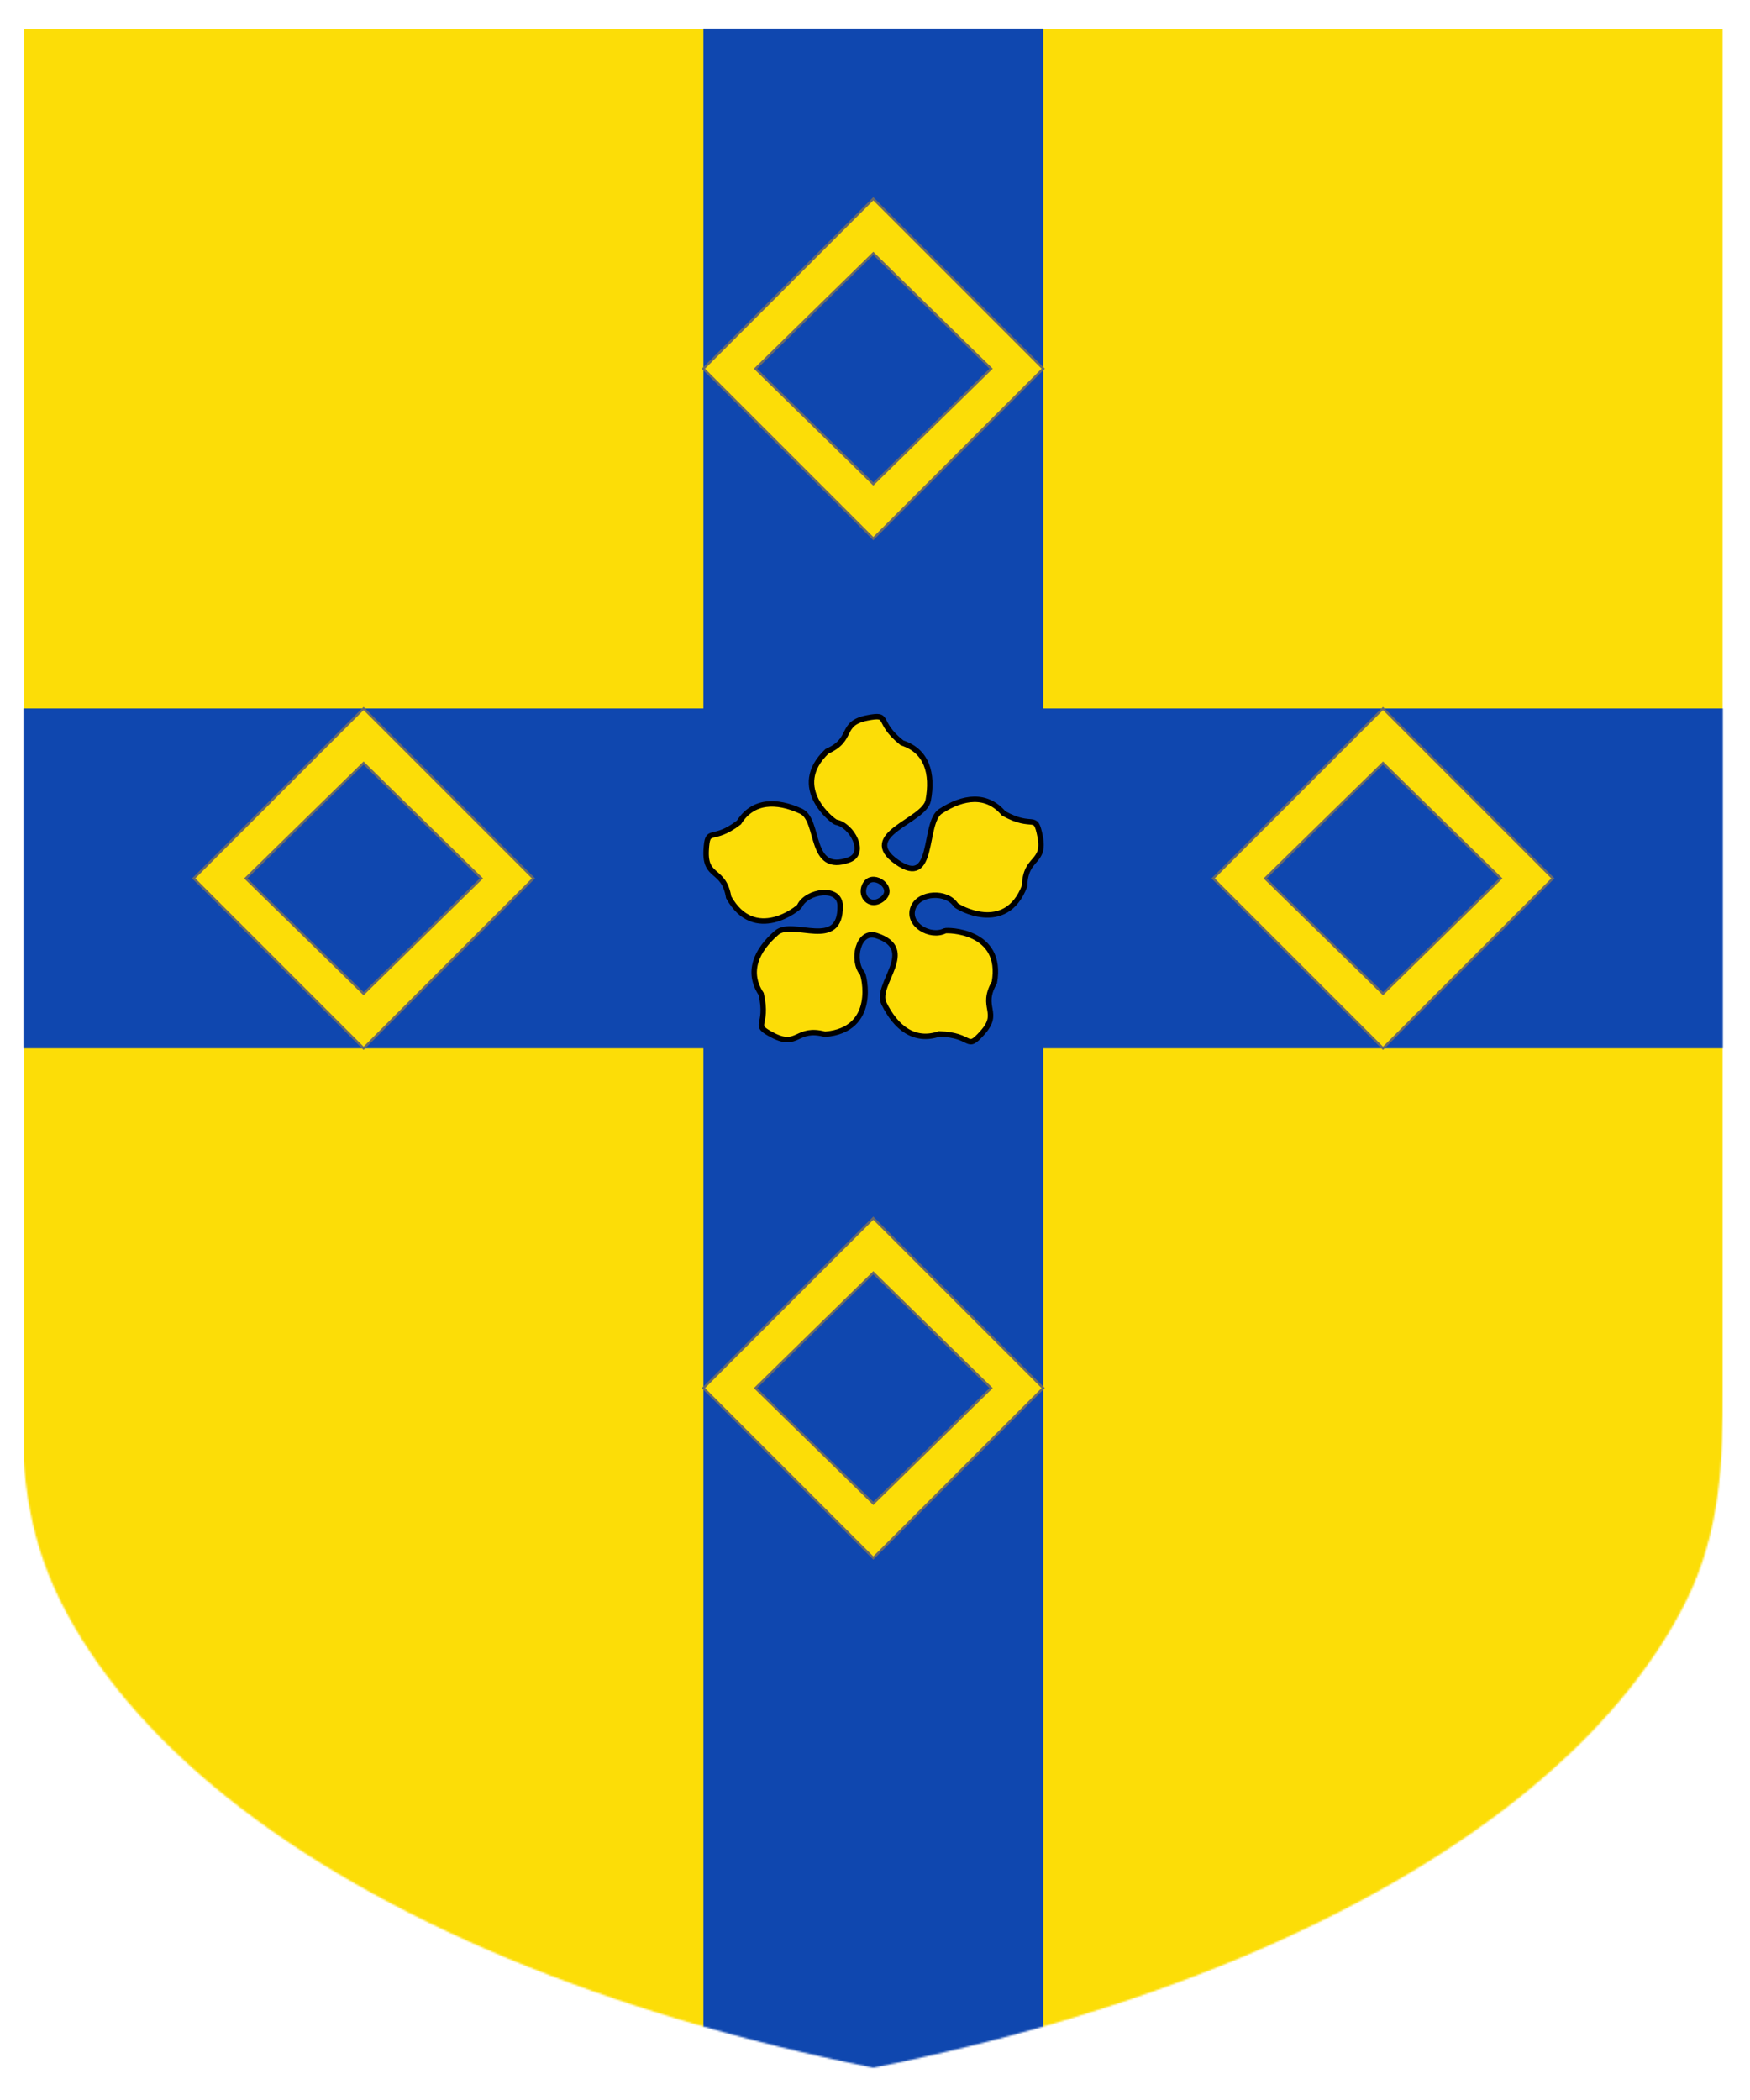 <?xml version="1.0" encoding="utf-8" ?>
    <svg version="1.1"
        baseProfile="full"
        xmlns="http://www.w3.org/2000/svg"
        xmlns:xlink="http://www.w3.org/1999/xlink" 
         xmlns:rdf="http://www.w3.org/1999/02/22-rdf-syntax-ns#"
         xmlns:cc="http://creativecommons.org/ns#"
         xmlns:dc="http://purl.org/dc/elements/1.1/" 
        xmlns:blazonML="http://drawshield.net/blazonML" preserveAspectRatio="xMidYMid meet" height="1200" width="1000" viewBox="0,0,1030,1230 "><defs>
      <filter id="shiny" x="0" y="0" width="150%" height="150%">
      <feGaussianBlur in = "SourceAlpha" stdDeviation = "4" result = "blur1"/>
        <feSpecularLighting result = "specOut" in = "blur1" specularExponent = "20" lighting-color = "#696969">
            <fePointLight x = "300" y = "300" z = "500"/>
        </feSpecularLighting>
        <feComposite result="highlight" in = "SourceGraphic" in2 = "specOut" operator = "arithmetic" k1 = "0" k2 = "1" k3 = "1" k4 = "0"/>
      <feOffset result="offOut" in="SourceGraphic" dx="14" dy="14" />
      <feColorMatrix result = "matrixOut" in = "offOut" type = "matrix" values = "0.2 0 0 0 0 0 0.2 0 0 0 0 0 0.2 0 0 0 0 0 1 0"/>
      <feGaussianBlur result="blurOut" in="matrixOut" stdDeviation="10" />
      <feBlend in="highlight" in2="blurOut" mode="normal"/>
    </filter></defs><g  filter="url(#shiny)" ><g mask="url(#mask5)"><g><g  fill="#fcdd07"><rect x='0' y='0' width='1000' height='1200'><title>Field</title></rect></g><g transform='translate(0,0)'><g><title>plain-cross</title><g  fill="#0f47af"><path fill-rule="evenodd" d="M-100,400h500 v-500.000  h200 v500  h500 v200   h-500.000   v700   h-200.000   v-700.000   h-500.000   v-200.000  z" /></g><g  fill="#fcdd07"><g transform=" translate(100,400) scale(0.5, 0.4) " >
<title>four mascles</title><path d="M 200 0 L 0 250 L 200 500 L 400 250 L 200 0 z M 200 80.303 L 338.684 250 L 200 419.697 L 61.316 250 L 200 80.303 z "  fill-rule="evenodd" stroke="#696969" stroke-width="3"  />
<g  transform="matrix(0.693,0,0,0.759,61.317,60.303)"  fill-rule="evenodd" stroke="#696969" stroke-width="3"  />
</g>
</g><g  fill="#fcdd07"><g transform=" translate(400,100) scale(0.5, 0.4) " >
<title>four mascles</title><path d="M 200 0 L 0 250 L 200 500 L 400 250 L 200 0 z M 200 80.303 L 338.684 250 L 200 419.697 L 61.316 250 L 200 80.303 z "  fill-rule="evenodd" stroke="#696969" stroke-width="3"  />
<g  transform="matrix(0.693,0,0,0.759,61.317,60.303)"  fill-rule="evenodd" stroke="#696969" stroke-width="3"  />
</g>
</g><g  fill="#fcdd07"><g transform=" translate(400,403.2) scale(1.6, 1.6) " >
<title>a cinquefoil</title><g  fill-rule="evenodd" stroke="#000000" stroke-width="3"  ><path fill-rule="evenodd"  stroke-width="2" d="M 50.31,70.54 C 50.17,63.15 37.93,65.13 35.38,70.69 C 35.05,71.42 18.83,84.54 9.30,67.45 C 7.50,56.66 0.48,60.62 1.02,50.19 C 1.50,41.04 3.00,47.67 13.08,39.93 C 18.16,31.81 26.80,31.59 35.92,35.79 C 43.04,39.07 38.62,59.18 53.61,53.66 C 60.11,51.26 54.75,40.92 48.73,39.82 C 47.94,39.67 31.25,27.17 45.48,13.74 C 55.51,9.35 49.95,3.52 60.20,1.48 C 69.18,-0.29 63.13,2.79 73.09,10.66 C 82.21,13.59 84.54,21.92 82.70,31.79 C 81.27,39.50 56.73,44.36 71.15,54.49 C 85.44,64.52 80.66,40.09 87.23,35.81 C 95.65,30.33 104.23,29.28 110.44,36.58 C 121.53,42.77 122.05,35.99 123.85,44.98 C 125.90,55.22 118.39,52.32 118.17,63.26 C 111.23,81.56 93.28,70.93 92.84,70.26 C 89.51,65.12 79.37,65.60 77.17,71.25 C 74.76,77.43 83.38,82.49 88.86,79.78 C 89.58,79.43 110.44,79.49 107.04,98.77 C 101.62,108.27 109.56,109.63 102.55,117.38 C 96.41,124.17 99.43,118.08 86.73,117.72 C 77.66,120.81 70.83,115.52 66.41,106.50 C 62.95,99.46 79.16,86.58 63.64,81.54 C 56.82,79.32 54.47,90.83 58.48,95.46 C 59.00,96.06 64.22,116.26 44.72,117.85 C 34.15,115.01 34.84,123.04 25.57,118.22 C 17.44,114.00 24.10,115.37 21.24,103.00 C 15.95,95.01 19.34,87.06 26.94,80.50 C 32.88,75.37 50.61,87.27 50.31,70.54 z M 59.85,62.24 C 62.74,58.24 70.82,64.04 65.96,67.99 C 61.19,71.88 56.79,66.47 59.85,62.24 z"   />
</g>
</g>
</g><g  fill="#fcdd07"><g transform=" translate(700,400) scale(0.5, 0.4) " >
<title>four mascles</title><path d="M 200 0 L 0 250 L 200 500 L 400 250 L 200 0 z M 200 80.303 L 338.684 250 L 200 419.697 L 61.316 250 L 200 80.303 z "  fill-rule="evenodd" stroke="#696969" stroke-width="3"  />
<g  transform="matrix(0.693,0,0,0.759,61.317,60.303)"  fill-rule="evenodd" stroke="#696969" stroke-width="3"  />
</g>
</g><g  fill="#fcdd07"><g transform=" translate(400,700) scale(0.5, 0.4) " >
<title>four mascles</title><path d="M 200 0 L 0 250 L 200 500 L 400 250 L 200 0 z M 200 80.303 L 338.684 250 L 200 419.697 L 61.316 250 L 200 80.303 z "  fill-rule="evenodd" stroke="#696969" stroke-width="3"  />
<g  transform="matrix(0.693,0,0,0.759,61.317,60.303)"  fill-rule="evenodd" stroke="#696969" stroke-width="3"  />
</g>
</g></g></g></g></g><defs><mask id="mask5" >
<path fill="#FFFFFF" d="m 0,0 v 800 c -2.506,43.111 1.234,84.335 21.49,125.136 20.255,40.801 53.478,79.986 98.039,115.636 44.562,35.649 100.449,67.752 164.923,94.734 64.475,26.983 137.516,48.837 215.548,64.493 78.031,-15.656 151.073,-37.511 215.548,-64.493 64.475,-26.983 120.362,-59.085 164.923,-94.734 44.562,-35.65 77.784,-74.834 98.039,-115.636 C 998.766,884.335 1000.145,841.931 1000,800 V 0 Z" />
</mask>
</defs></g></svg>
